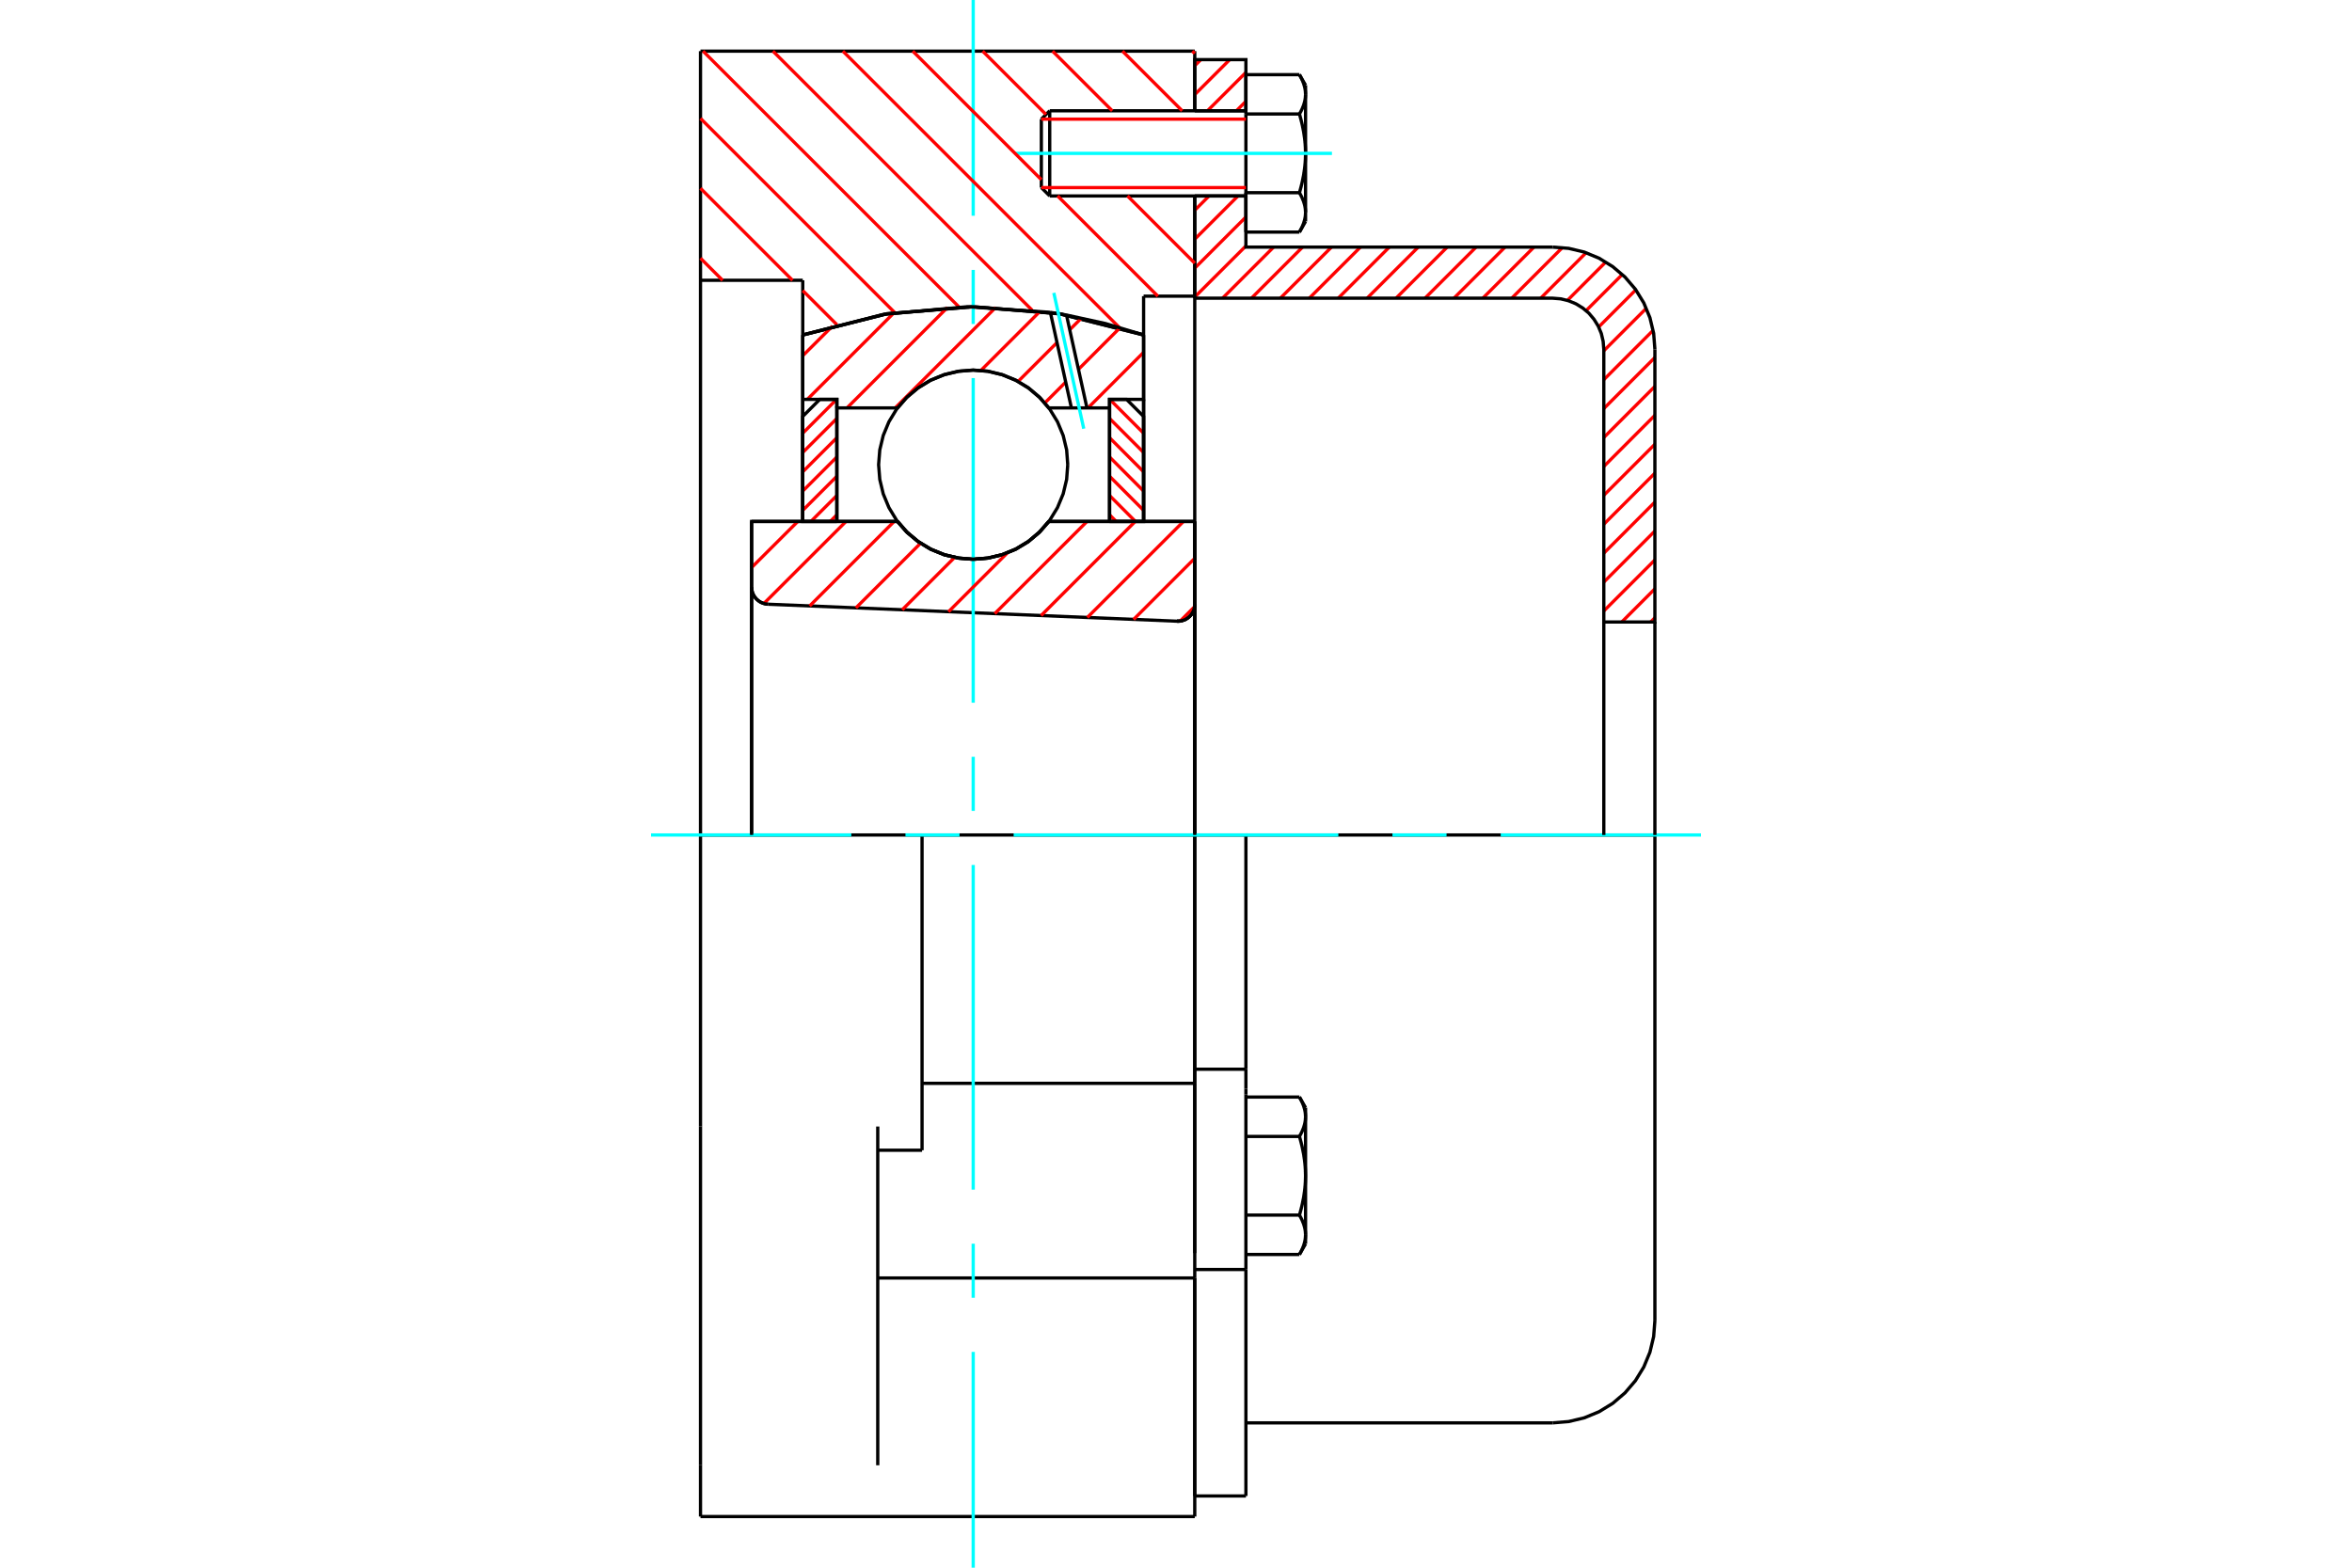 <?xml version="1.0" standalone="no"?>
<!DOCTYPE svg PUBLIC "-//W3C//DTD SVG 1.1//EN"
	"http://www.w3.org/Graphics/SVG/1.1/DTD/svg11.dtd">
<svg xmlns="http://www.w3.org/2000/svg" height="100%" width="100%" viewBox="0 0 36000 24000">
	<rect x="-1800" y="-1200" width="39600" height="26400" style="fill:#FFF"/>
	<g style="fill:none; fill-rule:evenodd" transform="matrix(1 0 0 1 0 0)">
		<g style="fill:none; stroke:#000; stroke-width:50; shape-rendering:geometricPrecision">
			<polyline points="18015,9510 18057,9509 18098,9500 18138,9486 18174,9465 18207,9438 18235,9407 18257,9371 18274,9332 18284,9292 18287,9250"/>
			<line x1="18287" y1="7983" x2="18287" y2="9250"/>
			<line x1="16054" y1="7983" x2="18287" y2="7983"/>
			<polyline points="13737,7983 13885,8151 14057,8294 14248,8409 14455,8493 14673,8544 14896,8562 15119,8544 15336,8493 15543,8409 15735,8294 15906,8151 16054,7983"/>
			<line x1="11504" y1="7983" x2="13737" y2="7983"/>
			<line x1="11504" y1="8989" x2="11504" y2="7983"/>
			<polyline points="11504,8989 11507,9029 11516,9067 11531,9104 11552,9139 11577,9169 11607,9196 11640,9218 11676,9234 11715,9245 11754,9250"/>
			<line x1="18015" y1="9510" x2="11754" y2="9250"/>
			<line x1="18287" y1="9250" x2="18287" y2="12783"/>
			<line x1="11504" y1="8989" x2="11504" y2="12783"/>
			<polyline points="18015,9510 18057,9509 18098,9500 18138,9486 18174,9465 18207,9438 18235,9407 18257,9371 18274,9332 18284,9292 18287,9250"/>
			<line x1="10722" y1="783" x2="18287" y2="783"/>
			<line x1="18287" y1="19565" x2="18287" y2="23217"/>
			<line x1="10722" y1="23217" x2="10722" y2="22432"/>
			<line x1="18287" y1="16644" x2="18287" y2="16585"/>
			<line x1="14113" y1="16585" x2="18287" y2="16585"/>
			<line x1="18287" y1="19565" x2="18287" y2="16644"/>
			<line x1="13435" y1="22432" x2="13435" y2="17246"/>
			<line x1="18287" y1="12783" x2="18287" y2="16585"/>
			<line x1="18287" y1="12783" x2="14113" y2="12783"/>
			<line x1="13435" y1="17609" x2="14113" y2="17609"/>
			<line x1="14113" y1="12783" x2="10722" y2="12783"/>
			<line x1="12287" y1="4291" x2="10722" y2="4291"/>
			<line x1="12287" y1="5128" x2="12287" y2="4291"/>
			<polyline points="17504,5128 16218,4804 14896,4696 13574,4804 12287,5128"/>
			<line x1="17504" y1="4534" x2="17504" y2="5128"/>
			<line x1="18287" y1="4534" x2="17504" y2="4534"/>
			<line x1="18287" y1="3000" x2="18287" y2="4534"/>
			<line x1="18287" y1="783" x2="18287" y2="1696"/>
			<line x1="10722" y1="4291" x2="10722" y2="783"/>
			<line x1="10722" y1="17246" x2="10722" y2="12783"/>
			<line x1="14113" y1="17609" x2="14113" y2="12783"/>
			<line x1="12287" y1="7983" x2="12287" y2="5128"/>
			<line x1="17504" y1="5128" x2="17504" y2="7983"/>
			<line x1="18287" y1="4534" x2="18287" y2="19184"/>
			<line x1="10722" y1="12783" x2="10722" y2="4291"/>
			<line x1="10722" y1="22432" x2="10722" y2="17246"/>
			<line x1="10722" y1="23217" x2="18287" y2="23217"/>
			<line x1="13435" y1="19565" x2="18287" y2="19565"/>
			<line x1="18287" y1="16369" x2="19070" y2="16369"/>
			<line x1="19070" y1="16669" x2="19070" y2="16369"/>
			<line x1="19070" y1="16757" x2="19070" y2="16669"/>
			<line x1="19070" y1="19435" x2="19070" y2="16757"/>
			<polyline points="19070,16369 19070,12783 18287,12783"/>
			<line x1="18287" y1="22902" x2="18287" y2="19565"/>
			<line x1="19070" y1="22902" x2="19070" y2="19435"/>
			<polyline points="19983,17096 19983,17088 19982,17080 19982,17072 19981,17063 19981,17055 19980,17047 19979,17039 19978,17030 19977,17022 19975,17014 19974,17006 19972,16997 19970,16989 19968,16981 19966,16972 19963,16964 19961,16955 19958,16947 19956,16939 19953,16930 19950,16921 19946,16913 19943,16904 19939,16895 19936,16887 19932,16878 19928,16869 19924,16860 19919,16851 19915,16842 19910,16833 19905,16823 19900,16814 19895,16805 19889,16795"/>
			<line x1="19983" y1="16957" x2="19983" y2="17096"/>
			<polyline points="19983,18000 19983,17983 19982,17967 19982,17950 19981,17934 19981,17917 19980,17901 19979,17884 19978,17868 19977,17851 19975,17835 19974,17818 19972,17802 19970,17785 19968,17769 19966,17752 19963,17735 19961,17718 19958,17701 19956,17684 19953,17667 19950,17650 19946,17633 19943,17616 19939,17598 19936,17581 19932,17563 19928,17545 19924,17527 19919,17509 19915,17491 19910,17473 19905,17454 19900,17435 19895,17417 19889,17398"/>
			<line x1="19983" y1="17096" x2="19983" y2="18000"/>
			<polyline points="19889,17398 19895,17388 19900,17379 19905,17369 19910,17360 19915,17351 19919,17342 19924,17333 19928,17324 19932,17315 19936,17306 19939,17297 19943,17289 19946,17280 19950,17271 19953,17263 19956,17254 19958,17246 19961,17237 19963,17229 19966,17220 19968,17212 19970,17204 19972,17195 19974,17187 19975,17179 19977,17171 19978,17162 19979,17154 19980,17146 19981,17138 19981,17129 19982,17121 19982,17113 19983,17105 19983,17096"/>
			<polyline points="19983,18904 19983,18895 19982,18887 19982,18879 19981,18871 19981,18862 19980,18854 19979,18846 19978,18838 19977,18829 19975,18821 19974,18813 19972,18805 19970,18796 19968,18788 19966,18780 19963,18771 19961,18763 19958,18754 19956,18746 19953,18737 19950,18729 19946,18720 19943,18711 19939,18703 19936,18694 19932,18685 19928,18676 19924,18667 19919,18658 19915,18649 19910,18640 19905,18631 19900,18621 19895,18612 19889,18602"/>
			<line x1="19983" y1="18000" x2="19983" y2="18904"/>
			<polyline points="19889,18602 19895,18583 19900,18565 19905,18546 19910,18527 19915,18509 19919,18491 19924,18473 19928,18455 19932,18437 19936,18419 19939,18402 19943,18384 19946,18367 19950,18350 19953,18333 19956,18316 19958,18299 19961,18282 19963,18265 19966,18248 19968,18231 19970,18215 19972,18198 19974,18182 19975,18165 19977,18149 19978,18132 19979,18116 19980,18099 19981,18083 19981,18066 19982,18050 19982,18033 19983,18017 19983,18000"/>
			<line x1="19983" y1="18904" x2="19983" y2="19043"/>
			<polyline points="19889,19205 19895,19195 19900,19186 19905,19177 19910,19167 19915,19158 19919,19149 19924,19140 19928,19131 19932,19122 19936,19113 19939,19105 19943,19096 19946,19087 19950,19079 19953,19070 19956,19061 19958,19053 19961,19045 19963,19036 19966,19028 19968,19019 19970,19011 19972,19003 19974,18994 19975,18986 19977,18978 19978,18970 19979,18961 19980,18953 19981,18945 19981,18937 19982,18928 19982,18920 19983,18912 19983,18904"/>
			<line x1="19070" y1="19205" x2="19889" y2="19205"/>
			<line x1="19070" y1="18602" x2="19889" y2="18602"/>
			<line x1="19070" y1="17398" x2="19889" y2="17398"/>
			<line x1="19070" y1="16795" x2="19889" y2="16795"/>
			<polyline points="25330,12783 23765,12783 19070,12783"/>
			<line x1="25330" y1="20217" x2="25330" y2="12783"/>
			<line x1="15939" y1="1824" x2="15939" y2="2872"/>
			<line x1="16067" y1="1696" x2="16067" y2="3000"/>
			<polyline points="19983,1444 19983,1436 19982,1428 19982,1419 19981,1411 19981,1403 19980,1395 19979,1386 19978,1378 19977,1370 19975,1362 19974,1353 19972,1345 19970,1337 19968,1328 19966,1320 19963,1312 19961,1303 19958,1295 19956,1286 19953,1278 19950,1269 19946,1261 19943,1252 19939,1243 19936,1234 19932,1226 19928,1217 19924,1208 19919,1199 19915,1190 19910,1180 19905,1171 19900,1162 19895,1152 19889,1143"/>
			<line x1="19983" y1="1304" x2="19983" y2="1444"/>
			<polyline points="19889,3553 19895,3543 19900,3534 19905,3524 19910,3515 19915,3506 19919,3497 19924,3488 19928,3479 19932,3470 19936,3461 19939,3452 19943,3444 19946,3435 19950,3426 19953,3418 19956,3409 19958,3401 19961,3392 19963,3384 19966,3376 19968,3367 19970,3359 19972,3351 19974,3342 19975,3334 19977,3326 19978,3318 19979,3309 19980,3301 19981,3293 19981,3285 19982,3276 19982,3268 19983,3260 19983,3252 19983,3391"/>
			<polyline points="19983,2348 19983,2331 19982,2315 19982,2298 19981,2282 19981,2265 19980,2249 19979,2232 19978,2216 19977,2199 19975,2183 19974,2166 19972,2150 19970,2133 19968,2116 19966,2100 19963,2083 19961,2066 19958,2049 19956,2032 19953,2015 19950,1998 19946,1981 19943,1963 19939,1946 19936,1928 19932,1911 19928,1893 19924,1875 19919,1857 19915,1839 19910,1821 19905,1802 19900,1783 19895,1764 19889,1745"/>
			<line x1="19983" y1="1444" x2="19983" y2="2348"/>
			<polyline points="19889,1745 19895,1736 19900,1726 19905,1717 19910,1708 19915,1699 19919,1690 19924,1680 19928,1672 19932,1663 19936,1654 19939,1645 19943,1636 19946,1628 19950,1619 19953,1610 19956,1602 19958,1593 19961,1585 19963,1577 19966,1568 19968,1560 19970,1552 19972,1543 19974,1535 19975,1527 19977,1518 19978,1510 19979,1502 19980,1494 19981,1485 19981,1477 19982,1469 19982,1461 19983,1452 19983,1444"/>
			<polyline points="19983,3252 19983,3243 19982,3235 19982,3227 19981,3218 19981,3210 19980,3202 19979,3194 19978,3185 19977,3177 19975,3169 19974,3161 19972,3152 19970,3144 19968,3136 19966,3127 19963,3119 19961,3111 19958,3102 19956,3094 19953,3085 19950,3077 19946,3068 19943,3059 19939,3051 19936,3042 19932,3033 19928,3024 19924,3015 19919,3006 19915,2997 19910,2988 19905,2979 19900,2969 19895,2960 19889,2950"/>
			<line x1="19983" y1="2348" x2="19983" y2="3252"/>
			<polyline points="19889,2950 19895,2931 19900,2912 19905,2894 19910,2875 19915,2857 19919,2839 19924,2821 19928,2803 19932,2785 19936,2767 19939,2750 19943,2732 19946,2715 19950,2698 19953,2681 19956,2663 19958,2646 19961,2630 19963,2613 19966,2596 19968,2579 19970,2563 19972,2546 19974,2529 19975,2513 19977,2496 19978,2480 19979,2463 19980,2447 19981,2430 19981,2414 19982,2397 19982,2381 19983,2364 19983,2348"/>
			<line x1="19070" y1="1745" x2="19889" y2="1745"/>
			<polyline points="19070,1745 19070,2950 19889,2950"/>
			<line x1="19070" y1="1143" x2="19889" y2="1143"/>
			<line x1="19070" y1="1143" x2="19070" y2="1745"/>
			<line x1="19070" y1="3553" x2="19889" y2="3553"/>
			<line x1="19070" y1="2950" x2="19070" y2="3553"/>
			<line x1="18287" y1="19435" x2="19070" y2="19435"/>
			<line x1="18287" y1="22902" x2="19070" y2="22902"/>
			<line x1="19983" y1="16957" x2="19889" y2="16795"/>
			<line x1="19889" y1="19205" x2="19983" y2="19043"/>
			<polyline points="23765,21783 24010,21763 24249,21706 24476,21612 24685,21484 24872,21324 25032,21137 25160,20928 25254,20701 25311,20462 25330,20217"/>
			<line x1="19070" y1="21783" x2="23765" y2="21783"/>
			<line x1="16067" y1="1696" x2="15939" y2="1824"/>
			<line x1="15939" y1="2872" x2="16067" y2="3000"/>
			<line x1="19070" y1="1696" x2="16067" y2="1696"/>
			<line x1="16067" y1="3000" x2="19070" y2="3000"/>
			<line x1="19983" y1="1304" x2="19889" y2="1143"/>
			<line x1="19889" y1="3553" x2="19983" y2="3391"/>
		</g>
		<g style="fill:none; stroke:#0FF; stroke-width:50; shape-rendering:geometricPrecision">
			<line x1="14896" y1="24000" x2="14896" y2="20697"/>
			<line x1="14896" y1="19868" x2="14896" y2="19040"/>
			<line x1="14896" y1="18212" x2="14896" y2="13242"/>
			<line x1="14896" y1="12414" x2="14896" y2="11586"/>
			<line x1="14896" y1="10758" x2="14896" y2="5788"/>
			<line x1="14896" y1="4960" x2="14896" y2="4132"/>
			<line x1="14896" y1="3303" x2="14896" y2="0"/>
			<line x1="9965" y1="12783" x2="13030" y2="12783"/>
			<line x1="13859" y1="12783" x2="14687" y2="12783"/>
			<line x1="15515" y1="12783" x2="20485" y2="12783"/>
			<line x1="21313" y1="12783" x2="22141" y2="12783"/>
			<line x1="22970" y1="12783" x2="26035" y2="12783"/>
			<line x1="15535" y1="2348" x2="20387" y2="2348"/>
		</g>
		<g style="fill:none; stroke:#F00; stroke-width:50; shape-rendering:geometricPrecision">
			<line x1="25330" y1="9457" x2="25266" y2="9522"/>
			<line x1="25330" y1="9014" x2="24823" y2="9522"/>
			<line x1="25330" y1="8572" x2="24548" y2="9354"/>
			<line x1="25330" y1="8129" x2="24548" y2="8912"/>
			<line x1="25330" y1="7686" x2="24548" y2="8469"/>
			<line x1="25330" y1="7244" x2="24548" y2="8026"/>
			<line x1="25330" y1="6801" x2="24548" y2="7583"/>
			<line x1="25330" y1="6358" x2="24548" y2="7141"/>
			<line x1="25330" y1="5915" x2="24548" y2="6698"/>
			<line x1="25330" y1="5473" x2="24548" y2="6255"/>
			<line x1="25303" y1="5057" x2="24548" y2="5813"/>
			<line x1="25198" y1="4720" x2="24548" y2="5370"/>
			<line x1="25038" y1="4437" x2="24469" y2="5006"/>
			<line x1="24831" y1="4202" x2="24277" y2="4756"/>
			<line x1="24578" y1="4011" x2="23991" y2="4599"/>
			<line x1="24277" y1="3869" x2="23582" y2="4565"/>
			<line x1="23914" y1="3790" x2="23139" y2="4565"/>
			<line x1="23479" y1="3783" x2="22696" y2="4565"/>
			<line x1="23036" y1="3783" x2="22254" y2="4565"/>
			<line x1="22593" y1="3783" x2="21811" y2="4565"/>
			<line x1="22151" y1="3783" x2="21368" y2="4565"/>
			<line x1="21708" y1="3783" x2="20925" y2="4565"/>
			<line x1="21265" y1="3783" x2="20483" y2="4565"/>
			<line x1="20823" y1="3783" x2="20040" y2="4565"/>
			<line x1="20380" y1="3783" x2="19597" y2="4565"/>
			<line x1="19937" y1="3783" x2="19155" y2="4565"/>
			<line x1="19494" y1="3783" x2="18712" y2="4565"/>
			<line x1="19070" y1="3765" x2="18287" y2="4547"/>
			<line x1="19070" y1="3322" x2="18287" y2="4105"/>
			<line x1="18949" y1="3000" x2="18287" y2="3662"/>
			<line x1="18506" y1="3000" x2="18287" y2="3219"/>
			<line x1="19070" y1="1551" x2="18925" y2="1696"/>
			<line x1="19070" y1="1109" x2="18482" y2="1696"/>
			<line x1="18822" y1="913" x2="18287" y2="1448"/>
			<line x1="18380" y1="913" x2="18287" y2="1006"/>
		</g>
		<g style="fill:none; stroke:#000; stroke-width:50; shape-rendering:geometricPrecision">
			<line x1="18287" y1="4565" x2="18287" y2="3000"/>
			<line x1="18287" y1="1696" x2="19070" y2="1696"/>
			<line x1="19070" y1="3000" x2="18287" y2="3000"/>
			<polyline points="18287,1696 18287,913 19070,913 19070,1696"/>
			<polyline points="19070,3000 19070,3783 23765,3783"/>
			<polyline points="25330,5348 25311,5103 25254,4864 25160,4637 25032,4428 24872,4241 24685,4082 24476,3953 24249,3859 24010,3802 23765,3783"/>
			<polyline points="25330,5348 25330,9522 24548,9522 24548,5348 24538,5225 24510,5106 24463,4993 24398,4888 24319,4794 24225,4715 24121,4651 24007,4604 23888,4575 23765,4565 18287,4565"/>
			<line x1="25330" y1="12783" x2="25330" y2="9522"/>
			<line x1="24548" y1="9522" x2="24548" y2="12783"/>
		</g>
		<g style="fill:none; stroke:#F00; stroke-width:50; shape-rendering:geometricPrecision">
			<line x1="18250" y1="783" x2="18287" y2="819"/>
			<line x1="17181" y1="783" x2="18094" y2="1696"/>
			<line x1="16111" y1="783" x2="17024" y2="1696"/>
			<line x1="15041" y1="783" x2="16010" y2="1752"/>
			<line x1="17258" y1="3000" x2="18287" y2="4029"/>
			<line x1="13971" y1="783" x2="15939" y2="2751"/>
			<line x1="16188" y1="3000" x2="17722" y2="4534"/>
			<line x1="12901" y1="783" x2="17133" y2="5014"/>
			<line x1="11831" y1="783" x2="15799" y2="4750"/>
			<line x1="10761" y1="783" x2="14681" y2="4702"/>
			<line x1="10722" y1="1813" x2="13698" y2="4789"/>
			<line x1="10722" y1="2883" x2="12130" y2="4291"/>
			<line x1="12287" y1="4448" x2="12812" y2="4973"/>
			<line x1="10722" y1="3953" x2="11060" y2="4291"/>
		</g>
		<g style="fill:none; stroke:#000; stroke-width:50; shape-rendering:geometricPrecision">
			<polyline points="17504,5128 16218,4804 14896,4696 13574,4804 12287,5128"/>
		</g>
		<g style="fill:none; stroke:#F00; stroke-width:50; shape-rendering:geometricPrecision">
			<line x1="12805" y1="6114" x2="12287" y2="6632"/>
			<line x1="12809" y1="6406" x2="12287" y2="6927"/>
			<line x1="12809" y1="6701" x2="12287" y2="7223"/>
			<line x1="12809" y1="6996" x2="12287" y2="7518"/>
			<line x1="12809" y1="7291" x2="12287" y2="7813"/>
			<line x1="12809" y1="7586" x2="12412" y2="7983"/>
			<line x1="12809" y1="7881" x2="12708" y2="7983"/>
		</g>
		<g style="fill:none; stroke:#000; stroke-width:50; shape-rendering:geometricPrecision">
			<polyline points="12809,7983 12809,6114 12548,6114 12287,6375 12287,7983 12809,7983"/>
		</g>
		<g style="fill:none; stroke:#F00; stroke-width:50; shape-rendering:geometricPrecision">
			<line x1="16986" y1="6114" x2="17504" y2="6632"/>
			<line x1="16983" y1="6406" x2="17504" y2="6927"/>
			<line x1="16983" y1="6701" x2="17504" y2="7223"/>
			<line x1="16983" y1="6996" x2="17504" y2="7518"/>
			<line x1="16983" y1="7291" x2="17504" y2="7813"/>
			<line x1="16983" y1="7586" x2="17379" y2="7983"/>
			<line x1="16983" y1="7881" x2="17084" y2="7983"/>
		</g>
		<g style="fill:none; stroke:#000; stroke-width:50; shape-rendering:geometricPrecision">
			<polyline points="16983,7983 16983,6114 17243,6114 17504,6375 17504,7983 16983,7983"/>
			<polyline points="16343,7114 16326,6887 16273,6667 16186,6457 16067,6263 15919,6090 15747,5943 15553,5824 15343,5737 15122,5684 14896,5666 14669,5684 14448,5737 14238,5824 14045,5943 13872,6090 13724,6263 13606,6457 13519,6667 13466,6887 13448,7114 13466,7340 13519,7561 13606,7771 13724,7965 13872,8138 14045,8285 14238,8404 14448,8491 14669,8544 14896,8562 15122,8544 15343,8491 15553,8404 15747,8285 15919,8138 16067,7965 16186,7771 16273,7561 16326,7340 16343,7114"/>
		</g>
		<g style="fill:none; stroke:#F00; stroke-width:50; shape-rendering:geometricPrecision">
			<line x1="17504" y1="5394" x2="16653" y2="6245"/>
			<line x1="17143" y1="5017" x2="16507" y2="5654"/>
			<line x1="16312" y1="5849" x2="15992" y2="6169"/>
			<line x1="16554" y1="4868" x2="16373" y2="5049"/>
			<line x1="16179" y1="5244" x2="15583" y2="5840"/>
			<line x1="15921" y1="4764" x2="15013" y2="5672"/>
			<line x1="15240" y1="4707" x2="13702" y2="6245"/>
			<line x1="14502" y1="4707" x2="12964" y2="6245"/>
			<line x1="13681" y1="4791" x2="12357" y2="6114"/>
			<line x1="12742" y1="4992" x2="12287" y2="5446"/>
		</g>
		<g style="fill:none; stroke:#000; stroke-width:50; shape-rendering:geometricPrecision">
			<polyline points="12287,7983 12287,6114 12287,5128"/>
			<polyline points="16077,4782 14801,4696 13527,4812 12287,5128"/>
			<polyline points="16324,4823 16200,4802 16077,4782"/>
			<polyline points="17504,5128 16920,4953 16324,4823"/>
			<polyline points="17504,5128 17504,6114 16983,6114 16983,6245 16983,7983"/>
			<polyline points="16983,6245 16637,6245 16399,6245 16054,6245 15906,6077 15735,5934 15543,5819 15336,5735 15119,5683 14896,5666 14673,5683 14455,5735 14248,5819 14057,5934 13885,6077 13737,6245 12809,6245 12809,7983"/>
			<polyline points="12809,6245 12809,6114 12287,6114"/>
			<line x1="17504" y1="6114" x2="17504" y2="7983"/>
		</g>
		<g style="fill:none; stroke:#0FF; stroke-width:50; shape-rendering:geometricPrecision">
			<line x1="16588" y1="6563" x2="16130" y2="4484"/>
		</g>
		<g style="fill:none; stroke:#000; stroke-width:50; shape-rendering:geometricPrecision">
			<line x1="16399" y1="6245" x2="16077" y2="4782"/>
			<line x1="16637" y1="6245" x2="16324" y2="4823"/>
		</g>
		<g style="fill:none; stroke:#F00; stroke-width:50; shape-rendering:geometricPrecision">
			<line x1="18284" y1="9288" x2="18064" y2="9508"/>
			<line x1="18287" y1="8547" x2="17351" y2="9483"/>
			<line x1="18114" y1="7983" x2="16643" y2="9453"/>
			<line x1="17376" y1="7983" x2="15935" y2="9424"/>
			<line x1="16638" y1="7983" x2="15226" y2="9394"/>
			<line x1="15420" y1="8463" x2="14518" y2="9365"/>
			<line x1="14612" y1="8533" x2="13810" y2="9335"/>
			<line x1="14091" y1="8316" x2="13101" y2="9306"/>
			<line x1="13686" y1="7983" x2="12393" y2="9276"/>
			<line x1="12949" y1="7983" x2="11692" y2="9239"/>
			<line x1="12211" y1="7983" x2="11504" y2="8689"/>
		</g>
		<g style="fill:none; stroke:#000; stroke-width:50; shape-rendering:geometricPrecision">
			<polyline points="11504,8989 11507,9029 11516,9067 11531,9104 11552,9139 11577,9169 11607,9196 11640,9218 11676,9234 11715,9245 11754,9250"/>
			<polyline points="18015,9510 18057,9509 18098,9500 18138,9486 18174,9465 18207,9438 18235,9407 18257,9371 18274,9332 18284,9292 18287,9250"/>
			<polyline points="18287,7983 17765,7983 16054,7983"/>
			<polyline points="13737,7983 13885,8151 14057,8294 14248,8409 14455,8493 14673,8544 14896,8562 15119,8544 15336,8493 15543,8409 15735,8294 15906,8151 16054,7983"/>
			<polyline points="13737,7983 12026,7983 11504,7983 11504,12783"/>
			<line x1="18287" y1="12783" x2="18287" y2="7983"/>
		</g>
		<g style="fill:none; stroke:#F00; stroke-width:50; shape-rendering:geometricPrecision">
			<line x1="19070" y1="1824" x2="15939" y2="1824"/>
			<line x1="15939" y1="2872" x2="19070" y2="2872"/>
		</g>
	</g>
</svg>
